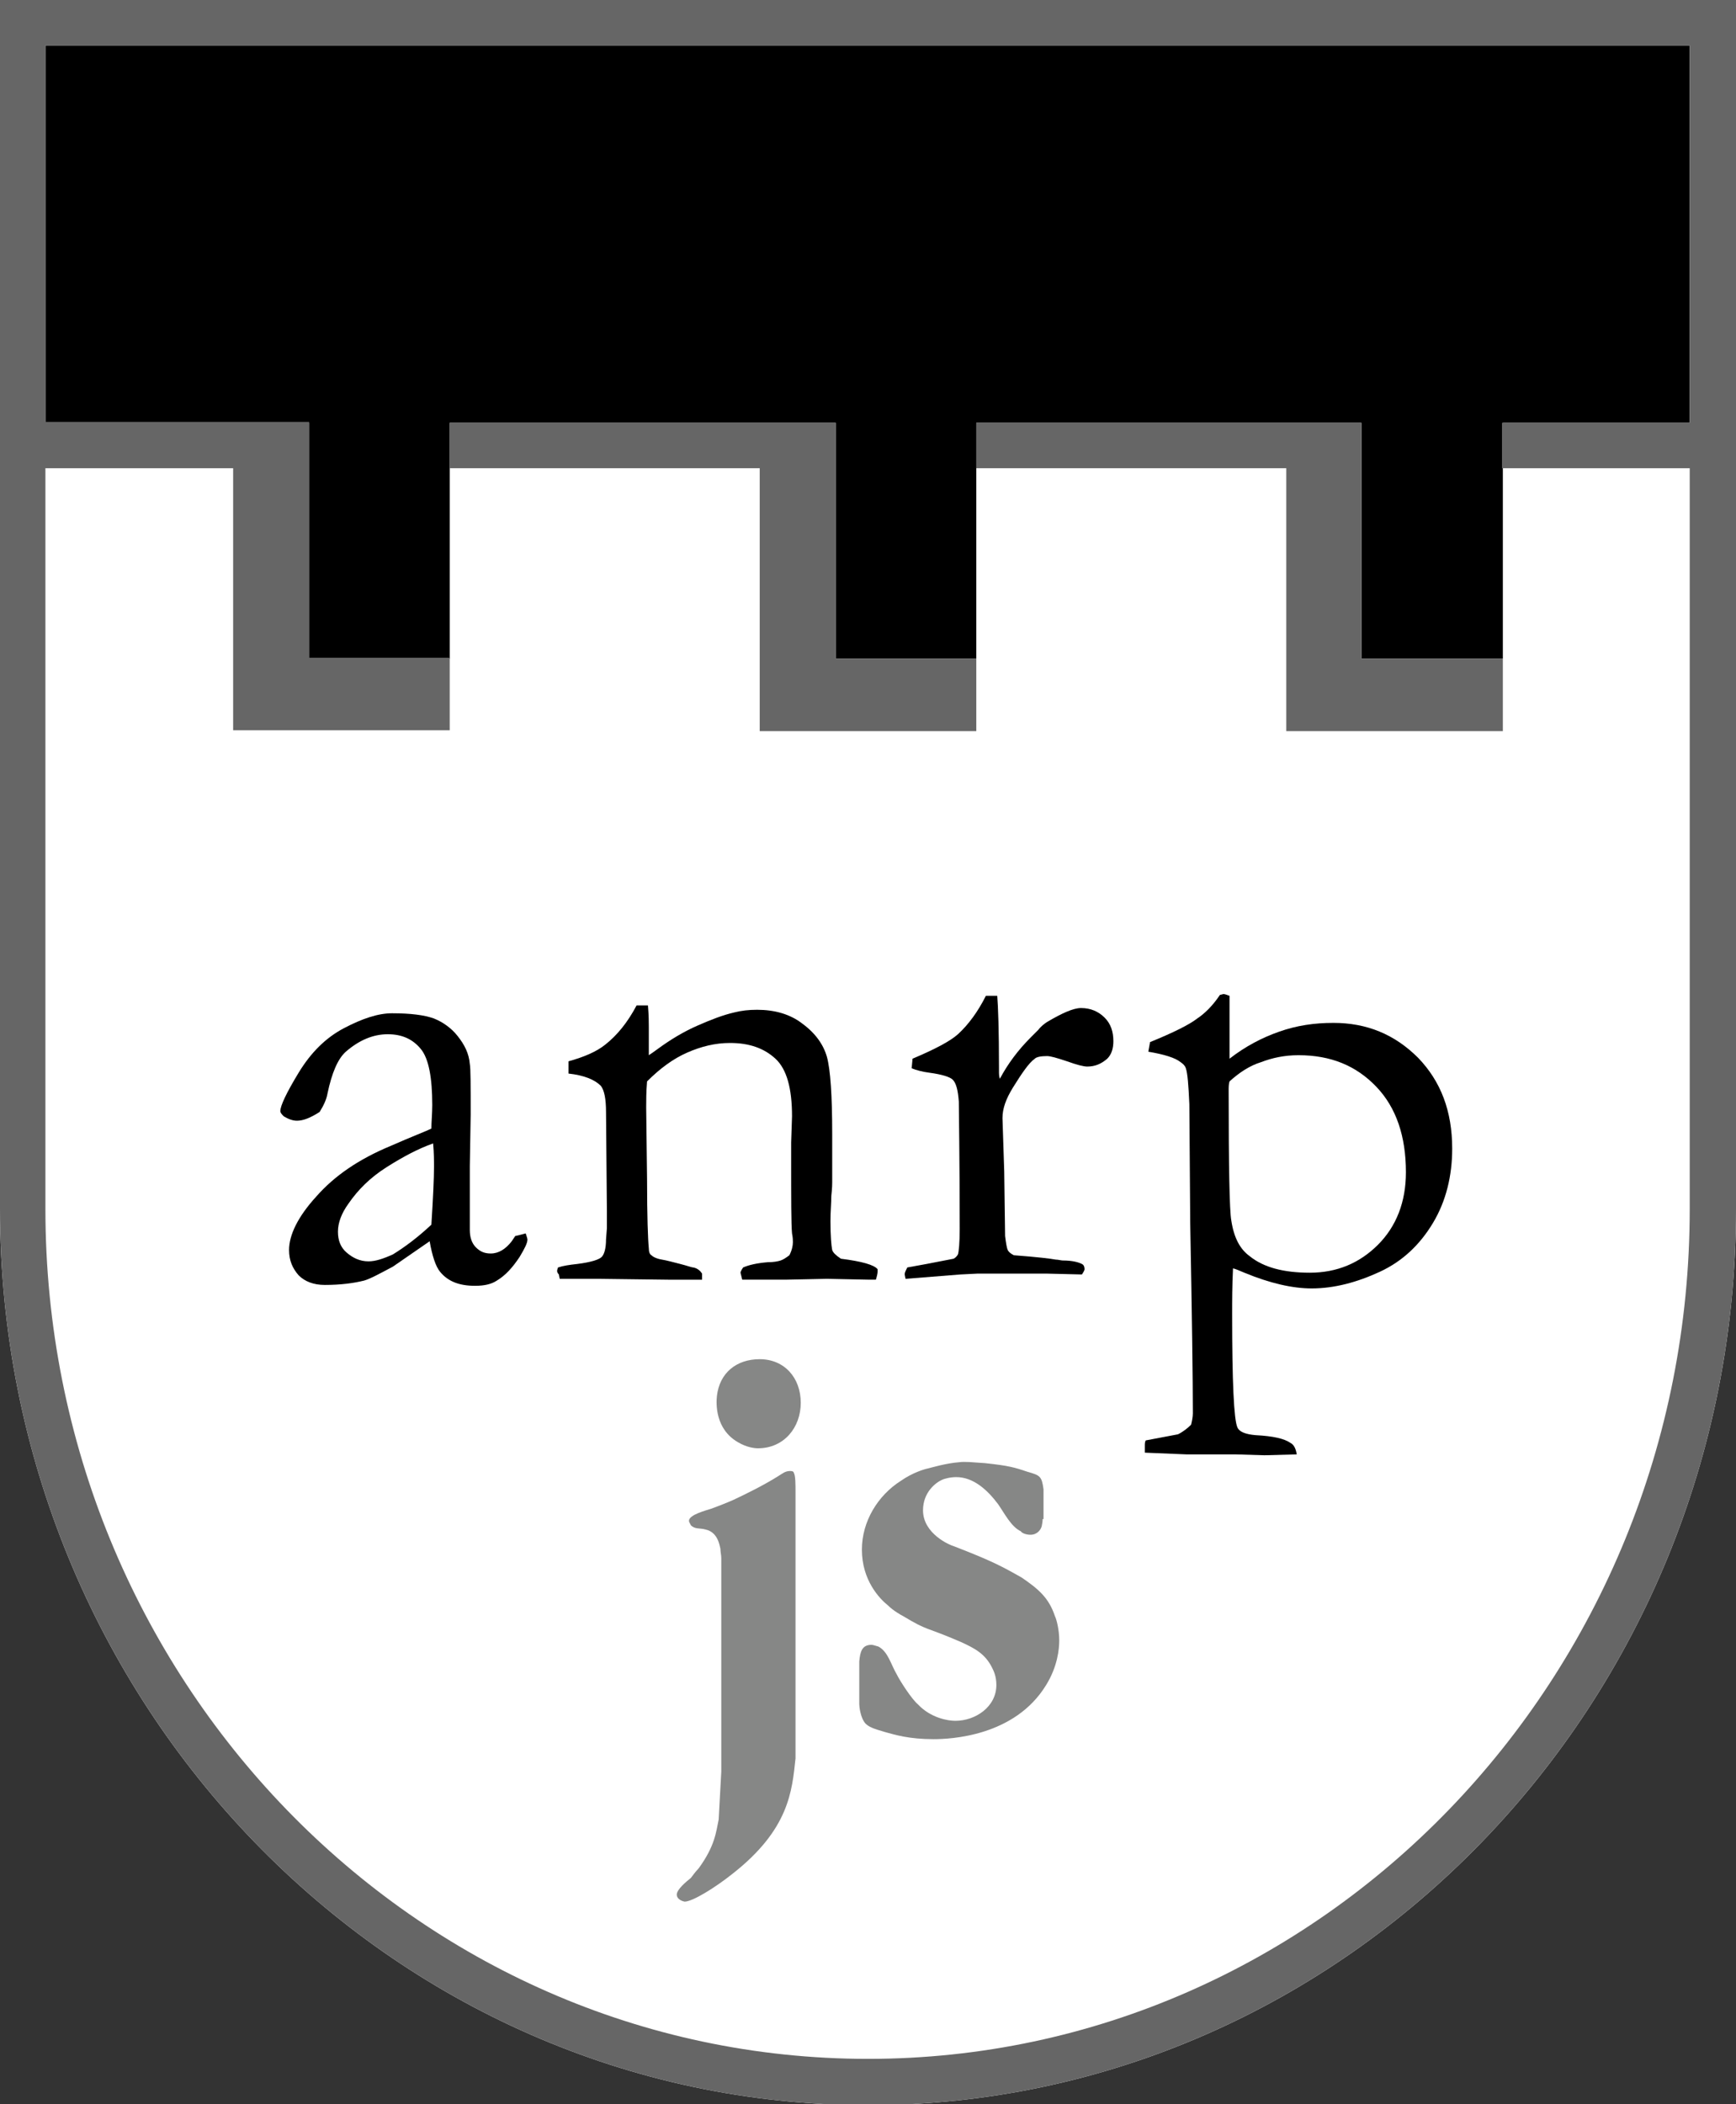 <?xml version="1.0" encoding="utf-8"?>
<!-- Generator: Adobe Illustrator 21.0.2, SVG Export Plug-In . SVG Version: 6.00 Build 0)  -->
<svg version="1.1" id="Grau_x2F_Schwarz" xmlns="http://www.w3.org/2000/svg" xmlns:xlink="http://www.w3.org/1999/xlink" x="0px"
	 y="0px" viewBox="0 0 198.8 240.9" style="enable-background:new 0 0 198.8 240.9;" xml:space="preserve">
<rect x="0" y="0" width="198.8" height="240.9" fill="#333333" stroke="none"/>
<style type="text/css">
	.st0{fill:#FFFFFF;}
	.st1{fill:#666666;}
	.st2{fill:#868786;}
</style>
<g>
	<g>
		<path class="st0" d="M0,0v138.4c0,56.5,44.6,102.6,99.4,102.6s99.4-46,99.4-102.6V0H0z"/>
		<polygon points="193.5,5.2 5.2,5.2 5.2,48.4 35.4,48.4 35.4,75.4 51.5,75.4 51.5,48.4 95.7,48.4 95.7,75.4 111.8,75.4 111.8,48.4 
			155.9,48.4 155.9,75.4 172.1,75.4 172.1,48.4 193.5,48.4 		"/>
	</g>
	<polygon class="st1" points="147.3,53.6 147.3,83.7 172.1,83.7 172.1,75.4 155.9,75.4 155.9,48.4 111.8,48.4 111.8,53.6 	"/>
	<polygon class="st1" points="87,53.6 87,83.7 111.8,83.7 111.8,75.4 95.7,75.4 95.7,48.4 51.5,48.4 51.5,53.6 	"/>
	<path class="st1" d="M0,0v138.4c0,56.5,44.6,102.6,99.4,102.6s99.4-46,99.4-102.6V0H0z M193.5,48.4h-21.5v5.2h21.5v84.8
		c0,53.7-42.2,97.3-94.1,97.3S5.2,192.1,5.2,138.4V53.6h21.5v30h24.8v-8.3H35.4v-27H5.2V5.2h188.3V48.4z"/>
	<path class="st2" d="M82.6,178.4c0-0.4-0.1-0.7-0.1-1.1c-0.1-0.4-0.3-1.9-1.7-2.2c-0.7-0.2-1.2,0-1.7-0.5c0-0.1-0.2-0.3-0.2-0.5
		c0-0.7,2-1.2,2.6-1.4c0.8-0.3,1.6-0.6,2.5-1c1.7-0.8,3.5-1.7,5.1-2.7c0.5-0.3,0.8-0.6,1.4-0.6c0.3,0,0.4,0.1,0.4,0.2
		c0.2,0.3,0.2,1.3,0.2,2.3l0,30.4c-0.4,3.7-0.7,8.1-7.2,13.2c-2,1.6-4.6,3.2-5.5,3.2c-0.5-0.1-0.9-0.4-0.9-0.8
		c0-0.6,1.1-1.5,1.6-1.9c0.1-0.1,0.5-0.7,0.9-1.1c1.9-2.6,2-4.2,2.3-5.6l0.3-5.5L82.6,178.4z M87,155.6c2.8,0,4.7,2.1,4.7,5
		c0,2.8-1.9,5.2-4.9,5.2c-0.4,0-1.3-0.1-2.3-0.7c-2.6-1.5-2.5-4.4-2.4-5.3C82.4,157.2,84.3,155.6,87,155.6z"/>
	<path class="st2" d="M119.4,173.9c0,0.4-0.1,0.7-0.1,0.8c-0.1,0.4-0.5,1-1.3,1c-0.5,0-1-0.2-1.1-0.4c-1.1-0.5-1.9-2.1-2.6-3.1
		c-1.2-1.6-2.8-3.1-4.8-3.1c-0.7,0-1.4,0.2-1.6,0.3c-0.7,0.3-2.2,1.4-2.2,3.5c0,2.7,3.1,4,3.5,4.1c4.4,1.7,5.5,2.3,7.8,3.6
		c1.9,1.3,3.1,2.3,3.8,4.4c0.2,0.4,0.5,1.6,0.5,2.8c0,1-0.2,3-1.5,5.1c-3.6,5.9-11,6.2-12.9,6.2c-2.8,0-4.4-0.5-5.5-0.8
		c-1.4-0.4-1.9-0.6-2.3-1c-0.6-0.7-0.7-2-0.7-2.2v-4.9c0.1-1.1,0.3-1.9,1.4-1.9c0.2,0,0.4,0.1,0.8,0.2c1.1,0.6,1.4,2,2.1,3.2
		c0.4,0.8,1.7,2.8,2.4,3.4c1.5,1.6,3.5,1.9,4.3,1.9c2.3,0,4.7-1.6,4.7-4.1c0-1-0.3-1.6-0.5-2c-0.8-1.6-2-2.2-3.5-2.9
		c-4.4-1.9-3.7-1.2-6.7-3c-0.2-0.1-1.1-0.6-1.7-1.2c-1-0.8-3-2.9-3-6.4c0-3.2,1.8-6.2,4.5-7.9c1.3-0.9,2.6-1.3,3.1-1.4
		c0.4-0.1,2.1-0.6,3.5-0.7c0.7-0.1,1.5,0,3,0.1c2.8,0.3,3.4,0.5,4.9,1c1.4,0.4,1.6,0.5,1.8,2V173.9z"/>
	<g>
		<path d="M60.2,141.2c0.1,0.3,0.2,0.6,0.2,0.7c0,0.4-0.3,1-0.9,2c-0.8,1.2-1.6,2.1-2.6,2.7c-0.6,0.4-1.4,0.6-2.5,0.6
			c-1.8,0-3.1-0.5-4-1.6c-0.5-0.6-0.9-1.8-1.2-3.5l-4.2,2.9c-1.5,0.8-2.6,1.4-3.3,1.6c-1.2,0.3-2.7,0.5-4.5,0.5
			c-1.3,0-2.3-0.4-3-1.1c-0.7-0.8-1.1-1.7-1.1-2.9c0-1.7,1-3.8,3.1-6.1c2.1-2.4,4.9-4.3,8.5-5.8c2.5-1.1,4.1-1.7,4.7-2
			c0-0.8,0.1-1.7,0.1-2.7c0-3.1-0.4-5.3-1.3-6.4c-0.9-1.1-2.1-1.7-3.8-1.7c-1.7,0-3.3,0.7-4.8,2c-0.9,0.8-1.6,2.4-2.1,4.8
			c-0.1,0.6-0.4,1.3-0.9,2.1c-1.1,0.7-1.9,1-2.6,1c-0.5,0-1-0.2-1.5-0.5c-0.2-0.2-0.4-0.4-0.4-0.6c0-0.6,0.7-2.1,2.1-4.4
			c1.4-2.3,3.1-4,5.2-5.1c2.1-1.1,3.9-1.7,5.5-1.7c2.1,0,3.7,0.2,4.8,0.6c1,0.4,2,1.1,2.7,2c0.8,1,1.3,2,1.4,3.2
			c0.1,0.5,0.1,2.5,0.1,5.8l-0.1,5.9l0,4.3c0,0.6,0,1.1,0,1.4c0,0.7,0,1.3,0,1.6c0,0.8,0.2,1.5,0.7,2c0.5,0.5,1,0.7,1.7,0.7
			c0.9,0,1.7-0.5,2.4-1.4l0.4-0.6C59.5,141.4,59.8,141.3,60.2,141.2z M49.4,140.2c0.2-3.1,0.3-5.4,0.3-6.6c0-0.7,0-1.6-0.1-2.7
			c-1.7,0.6-3.4,1.5-5.3,2.7c-1.9,1.2-3.3,2.6-4.4,4.2c-0.8,1.1-1.2,2.2-1.2,3.2c0,1,0.3,1.8,1,2.4c0.7,0.6,1.5,1,2.5,1
			c0.8,0,1.7-0.3,2.8-0.8C46.3,142.8,47.8,141.7,49.4,140.2z"/>
	</g>
	<path d="M131.1,166.3c0-0.3,0-0.5,0-0.8c0-0.2,0-0.4,0.1-0.6l3.7-0.7c0.6-0.3,1.1-0.7,1.5-1.1c0.1-0.4,0.2-0.9,0.2-1.3
		c0-3.8-0.1-11.1-0.3-21.8l-0.1-13.6c-0.1-2.2-0.2-3.5-0.4-4.1c-0.1-0.3-0.3-0.5-0.6-0.7c-0.6-0.5-1.9-0.9-3.7-1.2l0.2-1.1
		c2.7-1.1,4.5-2,5.4-2.7c0.9-0.6,1.8-1.5,2.6-2.7l0.4-0.1c0.2,0,0.4,0.1,0.7,0.2c0,1.6,0,2.6,0,3.1l0,4.1c1.8-1.4,3.7-2.4,5.7-3.1
		c2-0.7,4-1,6.2-1c3.8,0,7,1.3,9.7,4c2.6,2.7,3.9,6.1,3.9,10.4c0,3.1-0.7,6-2.2,8.5c-1.5,2.5-3.5,4.4-6.1,5.6
		c-2.6,1.2-5.2,1.9-7.8,1.9c-2.2,0-4.8-0.6-7.7-1.8c-0.5-0.2-0.9-0.4-1.3-0.5c-0.1,2-0.1,3.7-0.1,5.3c0,7.7,0.2,12,0.6,12.9
		c0.2,0.5,0.9,0.8,2.1,0.9c2,0.1,3.3,0.4,4,0.9c0.4,0.2,0.6,0.7,0.7,1.3l-3.7,0.1l-3.3-0.1l-5.6,0L131.1,166.3z M140.8,123.8
		c-0.1,0.3-0.1,0.7-0.1,1c0,8.8,0.1,13.8,0.3,14.9c0.3,2,1,3.3,2.1,4.1c1.6,1.3,3.9,1.9,6.9,1.9c3.1,0,5.7-1.1,7.8-3.2
		c2.1-2.1,3.2-4.9,3.2-8.3c0-4.1-1.1-7.4-3.4-9.8c-2.3-2.4-5.2-3.6-8.9-3.6c-1.6,0-3,0.3-4.3,0.8C143.1,122,141.9,122.8,140.8,123.8
		z"/>
	<path d="M63.9,145.1c0.6-0.2,1.3-0.3,2.2-0.4c1.6-0.2,2.5-0.5,2.8-0.8c0.3-0.3,0.5-1,0.5-2l0.1-1.3c0-0.5,0-1.1,0-1.9l-0.1-11.4
		c0-1.5-0.2-2.5-0.6-3c-0.7-0.7-1.9-1.2-3.7-1.4v-1.4c1.8-0.5,3.2-1.1,4.2-1.9c1.4-1.1,2.6-2.6,3.6-4.5l1.3,0c0.1,1.2,0.1,2,0.1,2.5
		v2.5l0,0.7c0.3-0.2,0.6-0.4,1-0.7c1.5-1.1,3-2,4.6-2.7c1.6-0.7,2.9-1.2,4.2-1.5c0.8-0.2,1.6-0.3,2.6-0.3c2,0,3.8,0.5,5.2,1.6
		c1.5,1.1,2.4,2.4,2.8,3.8c0.4,1.5,0.6,4.4,0.6,8.8v5.6c0,0.1,0,0.6-0.1,1.5c0,0.8-0.1,1.8-0.1,2.9c0,1.7,0.1,2.8,0.2,3.3
		c0.1,0.3,0.4,0.6,1,1c2.4,0.3,3.8,0.7,4.2,1.2v0.3c0,0.2-0.1,0.6-0.2,0.9h-0.7l-4.9-0.1l-4.8,0.1c-1.8,0-3.4,0-4.9,0l-0.2-0.8
		c0-0.1,0.1-0.3,0.3-0.6c0.7-0.3,1.6-0.5,2.8-0.6c0.7,0,1.2-0.1,1.5-0.2c0.3-0.1,0.6-0.3,1-0.6c0.3-0.6,0.4-1.1,0.4-1.5
		c0-0.2,0-0.5-0.1-1c-0.1-1.1-0.1-4-0.1-8.5v-1.9l0.1-3c0-3.2-0.6-5.4-1.9-6.6c-1.3-1.2-3-1.8-5.2-1.8c-1.7,0-3.3,0.4-4.9,1.1
		c-1.6,0.7-3.1,1.8-4.6,3.3c-0.1,1.2-0.1,2.2-0.1,3l0.1,8.2c0,4.3,0.1,6.9,0.2,7.9c0,0.4,0.1,0.7,0.3,0.8c0.2,0.2,0.6,0.4,1.2,0.5
		c0.6,0.1,1.3,0.3,2.1,0.5c0.8,0.2,1.3,0.4,1.5,0.4c0.5,0.1,0.8,0.4,1,0.7l0,0.7h-3.9l-8-0.1c-1.9,0-3,0-3.5,0h-0.9l-0.1-0.5
		C63.7,145.6,63.8,145.4,63.9,145.1z"/>
	<path d="M103.7,146.4l-0.1-0.5c0-0.2,0.1-0.4,0.3-0.8l2.2-0.4l3.1-0.6c0.2-0.1,0.4-0.3,0.5-0.5c0.1-0.3,0.2-1.3,0.2-2.9
		c0-8.4-0.1-13.3-0.1-14.6c-0.1-1.3-0.3-2.1-0.7-2.5c-0.3-0.3-1.2-0.6-2.7-0.8c-0.8-0.1-1.5-0.3-2-0.5l0.1-1.1
		c2.6-1.1,4.3-2,5.2-2.8c1.2-1.1,2.3-2.6,3.2-4.4l1.3,0c0.1,1.2,0.2,4,0.2,8.2l0,0.6c0,0.1,0,0.4,0.1,0.7c0.9-1.7,2.1-3.3,3.5-4.7
		l0.9-0.9c0.3-0.4,0.7-0.7,1-0.9c1.7-1,3-1.6,3.9-1.6c1.1,0,2,0.4,2.7,1.1c0.7,0.7,1,1.6,1,2.7c0,0.8-0.2,1.5-0.7,2
		c-0.7,0.6-1.4,0.9-2.3,0.9c-0.4,0-1.2-0.2-2.3-0.6c-1.2-0.4-1.9-0.6-2.3-0.6c-0.7,0-1.2,0.1-1.4,0.3c-0.7,0.5-1.5,1.7-2.5,3.3
		c-0.8,1.3-1.2,2.4-1.2,3.5l0.2,6.1l0.1,7.4c0.1,0.8,0.2,1.4,0.3,1.6c0.1,0.2,0.3,0.4,0.7,0.6c2.7,0.2,4.3,0.4,4.8,0.5
		c0.3,0,0.6,0.1,0.8,0.1c1.1,0,1.8,0.2,2.2,0.4c0.2,0.1,0.3,0.3,0.3,0.6c0,0.1-0.1,0.3-0.3,0.6l-4.1-0.1l-1.6,0l-2.3,0H112l-2,0.1
		L103.7,146.4z"/>
</g>
</svg>
